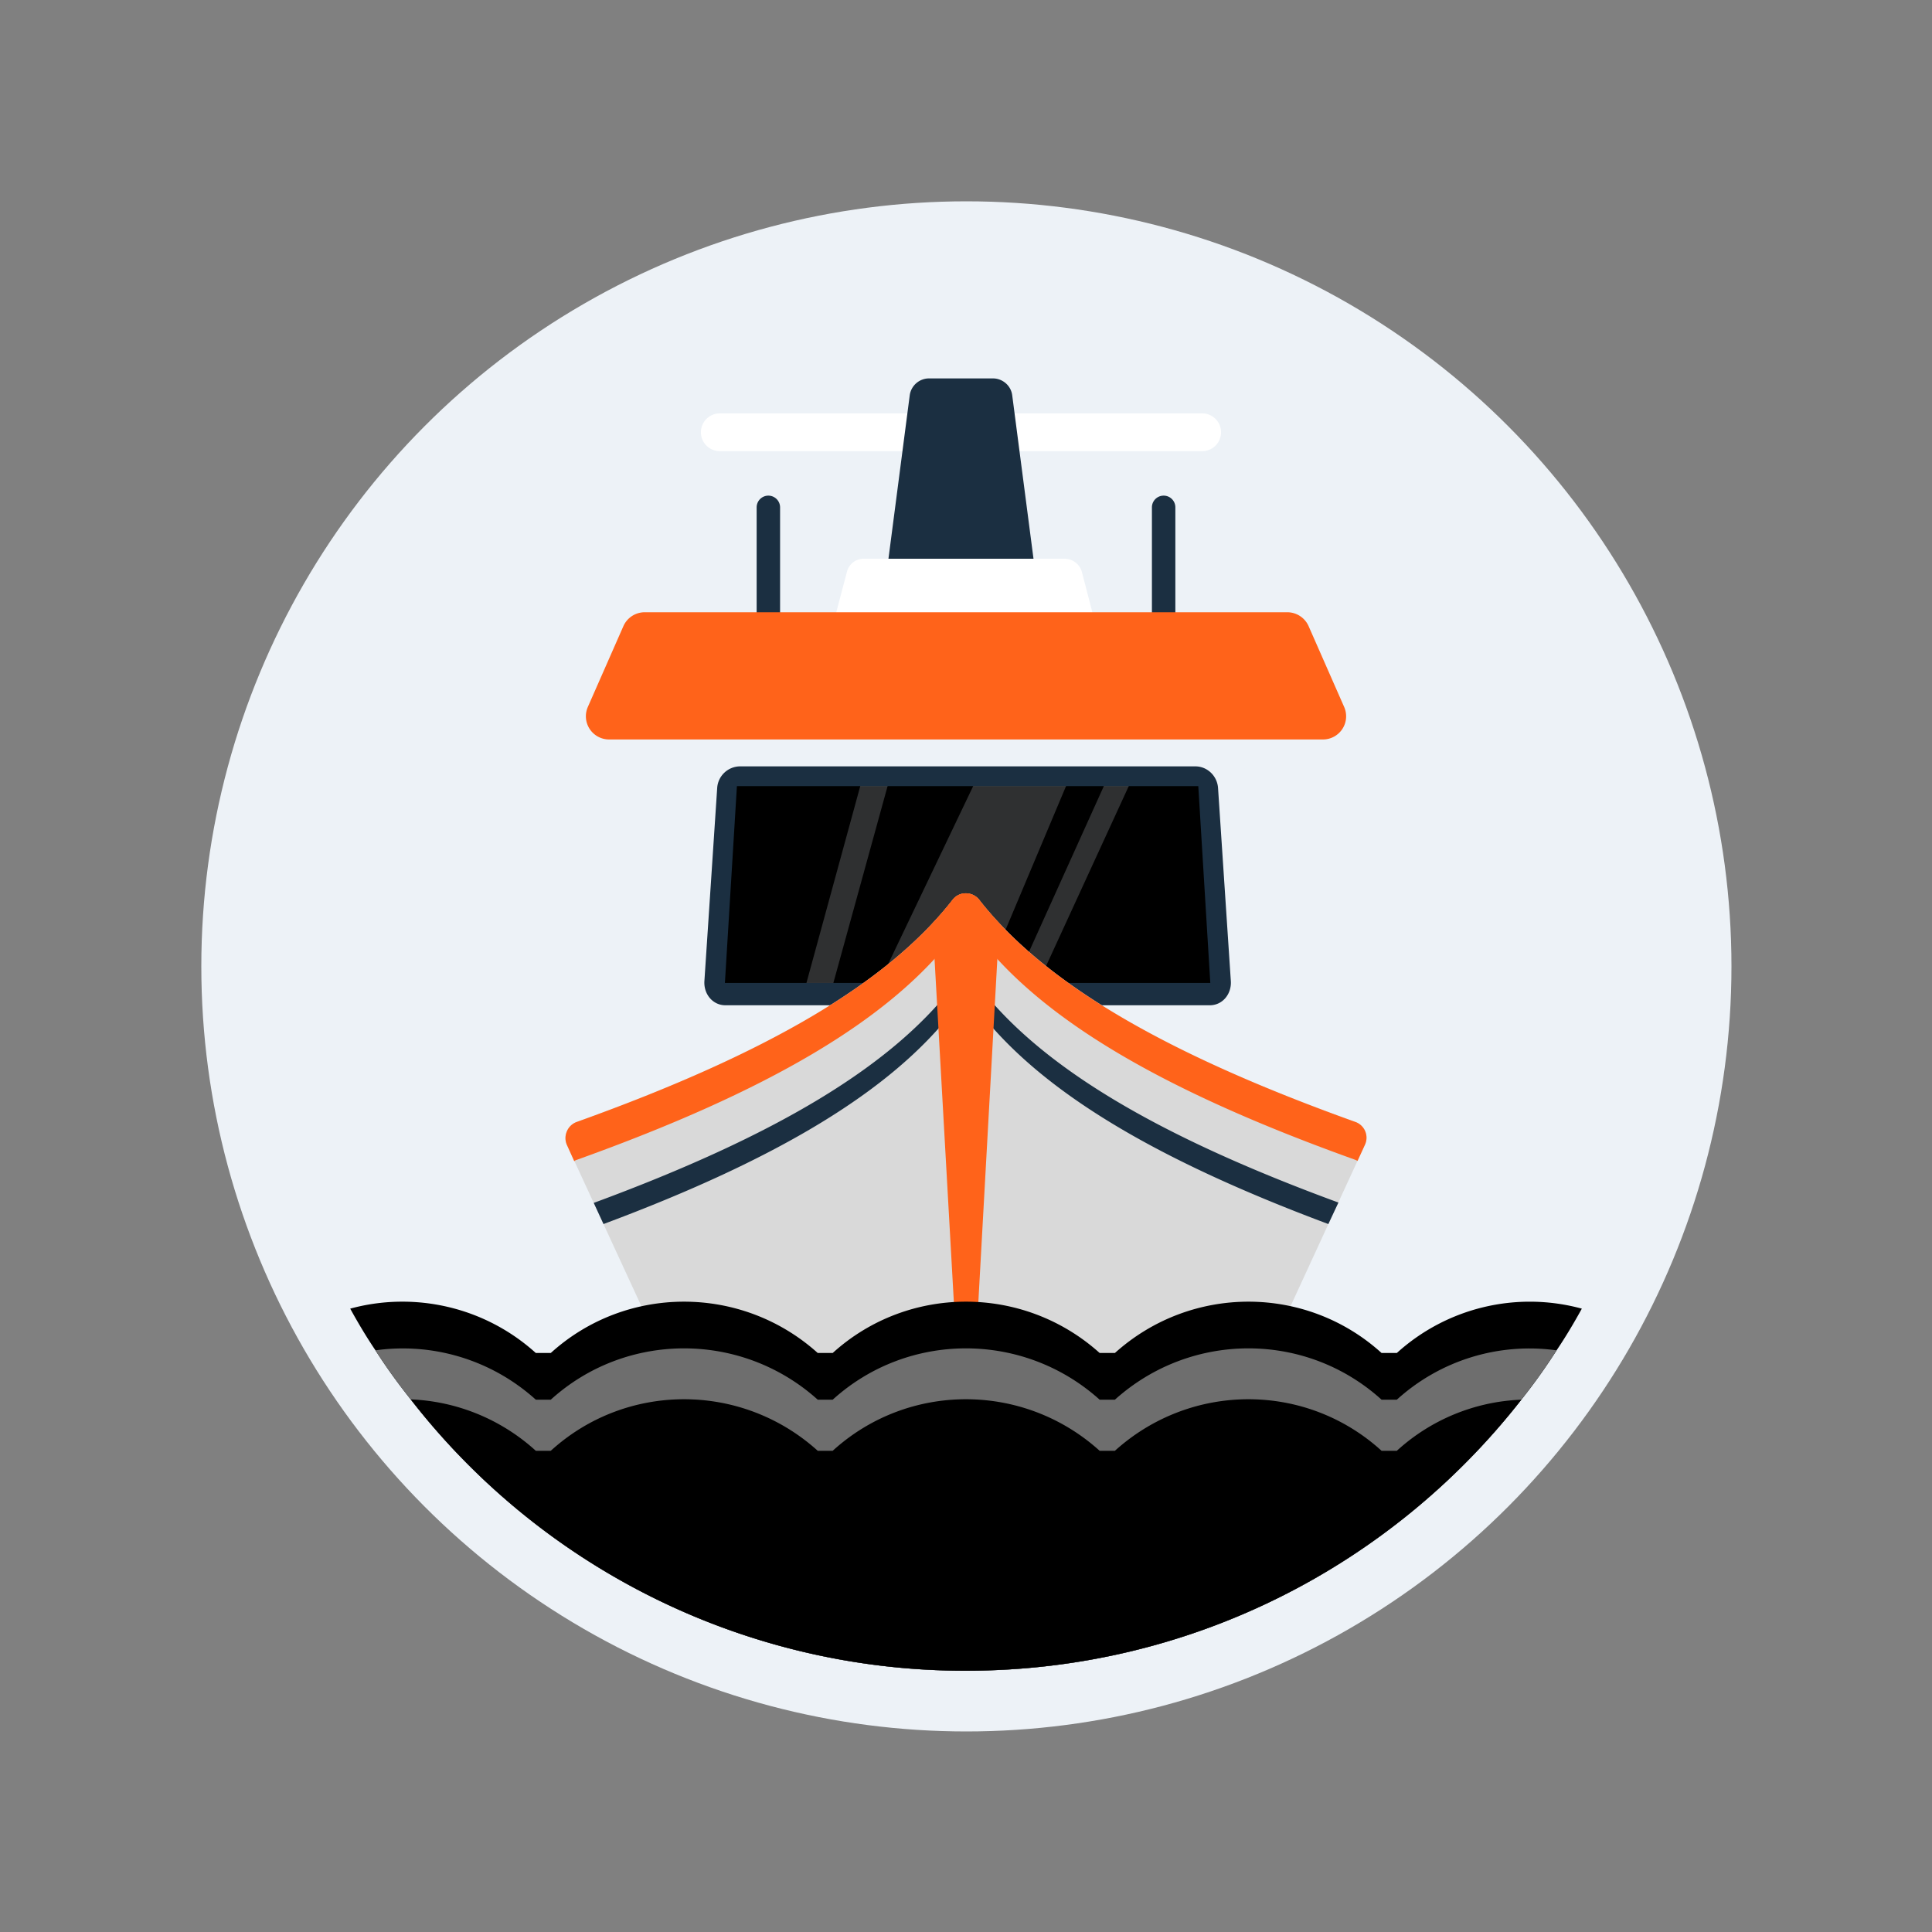 <svg id="SvgjsSvg1190" width="288" height="288" xmlns="http://www.w3.org/2000/svg" version="1.1" xmlns:xlink="http://www.w3.org/1999/xlink" xmlns:svgjs="http://svgjs.com/svgjs"><rect width="100%" height="100%" fill="#808080" stroke="none"/><circle id="SvgjsCircle1211" r="144" cx="144" cy="144" transform="matrix(0.792,0,0,0.792,30.01,30.01)" fill="#edf2f7"></circle><defs id="SvgjsDefs1191"></defs><g id="SvgjsG1192" transform="matrix(0.76,0,0,0.76,34.56,34.56)"><svg xmlns="http://www.w3.org/2000/svg" viewBox="0 0 50 50" width="288" height="288"><path fill="#ffffff" d="M33.685 6.825a.642.642 0 0 1-.643.643H16.616a.642.642 0 1 1 0-1.286h16.426c.356 0 .643.287.643.643z" class="colorF8D270 svgShape"></path><path fill="#1b2f41" d="M31.73 8.983a.399.399 0 00-.399.399v5.339a.4.4 0 00.798 0V9.383a.398.398 0 00-.399-.4zM18.27 8.983a.399.399 0 00-.399.399v5.339a.4.4 0 00.798 0V9.383a.4.4 0 00-.399-.4zM27.998 16.503H21.66l1.424-10.937a.665.665 0 01.657-.575h2.176c.328 0 .616.246.657.575l1.424 10.937z" class="color393A58 svgShape"></path><path fill="#ffffff" d="m29.764 14.731-.821-3.162a.616.616 0 0 0-.589-.438h-6.831a.587.587 0 0 0-.575.438l-.835 3.162a.592.592 0 0 0 .575.739h8.501c.383 0 .67-.356.575-.739z" class="colorF8D270 svgShape"></path><path fill="#edf2f7" d="M35.663 31.676H14.446l1.483-17.001h18.252z" class="colorEDEDED svgShape"></path><path fill="#1b2f41" d="m33.583 18.943.435 6.566c.03.451-.287.828-.715.828H16.806c-.427 0-.744-.378-.714-.828l.435-6.566a.786.786 0 0 1 .772-.741h15.512c.402 0 .745.322.772.741z" class="color393A58 svgShape"></path><path fill="#000000" d="M32.91 18.875H17.199l-.409 6.703h16.529z" class="color3BB5C5 svgShape"></path><path fill="#edf2f7" d="m25.246 18.871-3.408 7.132 3.764-.465 2.806-6.667zM30.544 18.871l-3.039 6.612-.821.055 3.011-6.667zM22.331 18.871l-1.848 6.708h-.917l1.834-6.708z" opacity=".2" class="colorEDEDED svgShape"></path><path fill="#ff631a" d="m37.877 16.178-1.21-2.75a.795.795 0 0 0-.719-.474H14.052a.794.794 0 0 0-.719.474l-1.21 2.75a.79.79 0 0 0 .719 1.108h24.317a.789.789 0 0 0 .718-1.108z" class="colorDE564E svgShape"></path><path fill="#d9d9d9" d="M38.597 30.631a.572.572 0 0 0-.332-.32c-6.54-2.344-10.61-4.745-12.816-7.569a.585.585 0 0 0-.457-.217.565.565 0 0 0-.446.217c-2.195 2.813-6.265 5.225-12.805 7.569a.575.575 0 0 0-.332.32.576.576 0 0 0 0 .457l6.94 15.034a.583.583 0 0 0 .514.332h12.279a.581.581 0 0 0 .514-.332l6.928-15.034a.573.573 0 0 0 .013-.457z" class="colorD9D9D9 svgShape"></path><path fill="#ff631a" d="m38.585 31.088-.252.549-.069-.034c-6.54-2.344-10.61-4.745-12.816-7.569a.585.585 0 0 0-.457-.217.565.565 0 0 0-.446.217c-2.195 2.812-6.265 5.225-12.805 7.569a.182.182 0 0 0-.08.046l-.252-.56a.576.576 0 0 1 0-.457.572.572 0 0 1 .332-.32c6.54-2.344 10.61-4.756 12.805-7.569a.563.563 0 0 1 .446-.217c.183 0 .343.08.457.217 2.207 2.824 6.277 5.225 12.816 7.569a.57.57 0 0 1 .321.776z" class="colorDE564E svgShape"></path><path fill="#1b2f41" d="m37.682 33.055-.343.732c-6.002-2.241-9.787-4.55-11.89-7.237a.585.585 0 0 0-.457-.217.565.565 0 0 0-.446.217c-2.092 2.675-5.877 4.996-11.89 7.237l-.332-.72c6.197-2.287 10.095-4.63 12.222-7.363a.563.563 0 0 1 .446-.217c.183 0 .343.08.457.217 2.138 2.743 6.036 5.075 12.233 7.351z" class="color393A58 svgShape"></path><path fill="#ff631a" d="m26.135 23.542-.72 12.999h-.823l-.732-12.999c.251-.263.48-.526.686-.8a.563.563 0 0 1 .446-.217c.183 0 .343.08.457.217.205.274.434.537.686.8z" class="colorDE564E svgShape"></path><path fill="#000000" d="M45.971 36.668c-.27.49-.55.96-.86 1.42-.37.58-.77 1.14-1.2 1.68-4.39 5.62-11.23 9.23-18.91 9.23a23.89 23.89 0 0 1-18.91-9.24c-.43-.54-.83-1.09-1.2-1.67-.31-.46-.59-.93-.86-1.42 2.16-.59 4.56-.08 6.32 1.51h.51c2.57-2.33 6.5-2.33 9.09 0h.51c2.57-2.33 6.5-2.33 9.09 0h.52c2.59-2.33 6.51-2.33 9.08 0h.52a6.741 6.741 0 0 1 6.3-1.51z" class="color3BB5C5 svgShape"></path><path fill="#6e6e6e" d="M45.111 38.088c-.37.58-.77 1.14-1.2 1.68-4.39 5.62-11.23 9.23-18.91 9.23a23.89 23.89 0 0 1-18.91-9.24c-.43-.54-.83-1.09-1.2-1.67 1.92-.27 3.93.3 5.46 1.68h.51c2.57-2.33 6.5-2.33 9.09 0h.51c2.57-2.33 6.5-2.33 9.09 0h.52c2.59-2.33 6.51-2.33 9.08 0h.52a6.714 6.714 0 0 1 5.44-1.68z" class="color2FA6AE svgShape"></path><path fill="#000000" d="M43.911 39.768c-4.39 5.62-11.23 9.23-18.91 9.23a23.89 23.89 0 0 1-18.91-9.24c1.53.06 3.05.65 4.26 1.75h.51c2.57-2.34 6.5-2.34 9.09 0h.51c2.57-2.34 6.5-2.34 9.09 0h.52c2.59-2.34 6.51-2.34 9.08 0h.52a6.663 6.663 0 0 1 4.24-1.74z" class="color3BB5C5 svgShape"></path></svg></g></svg>